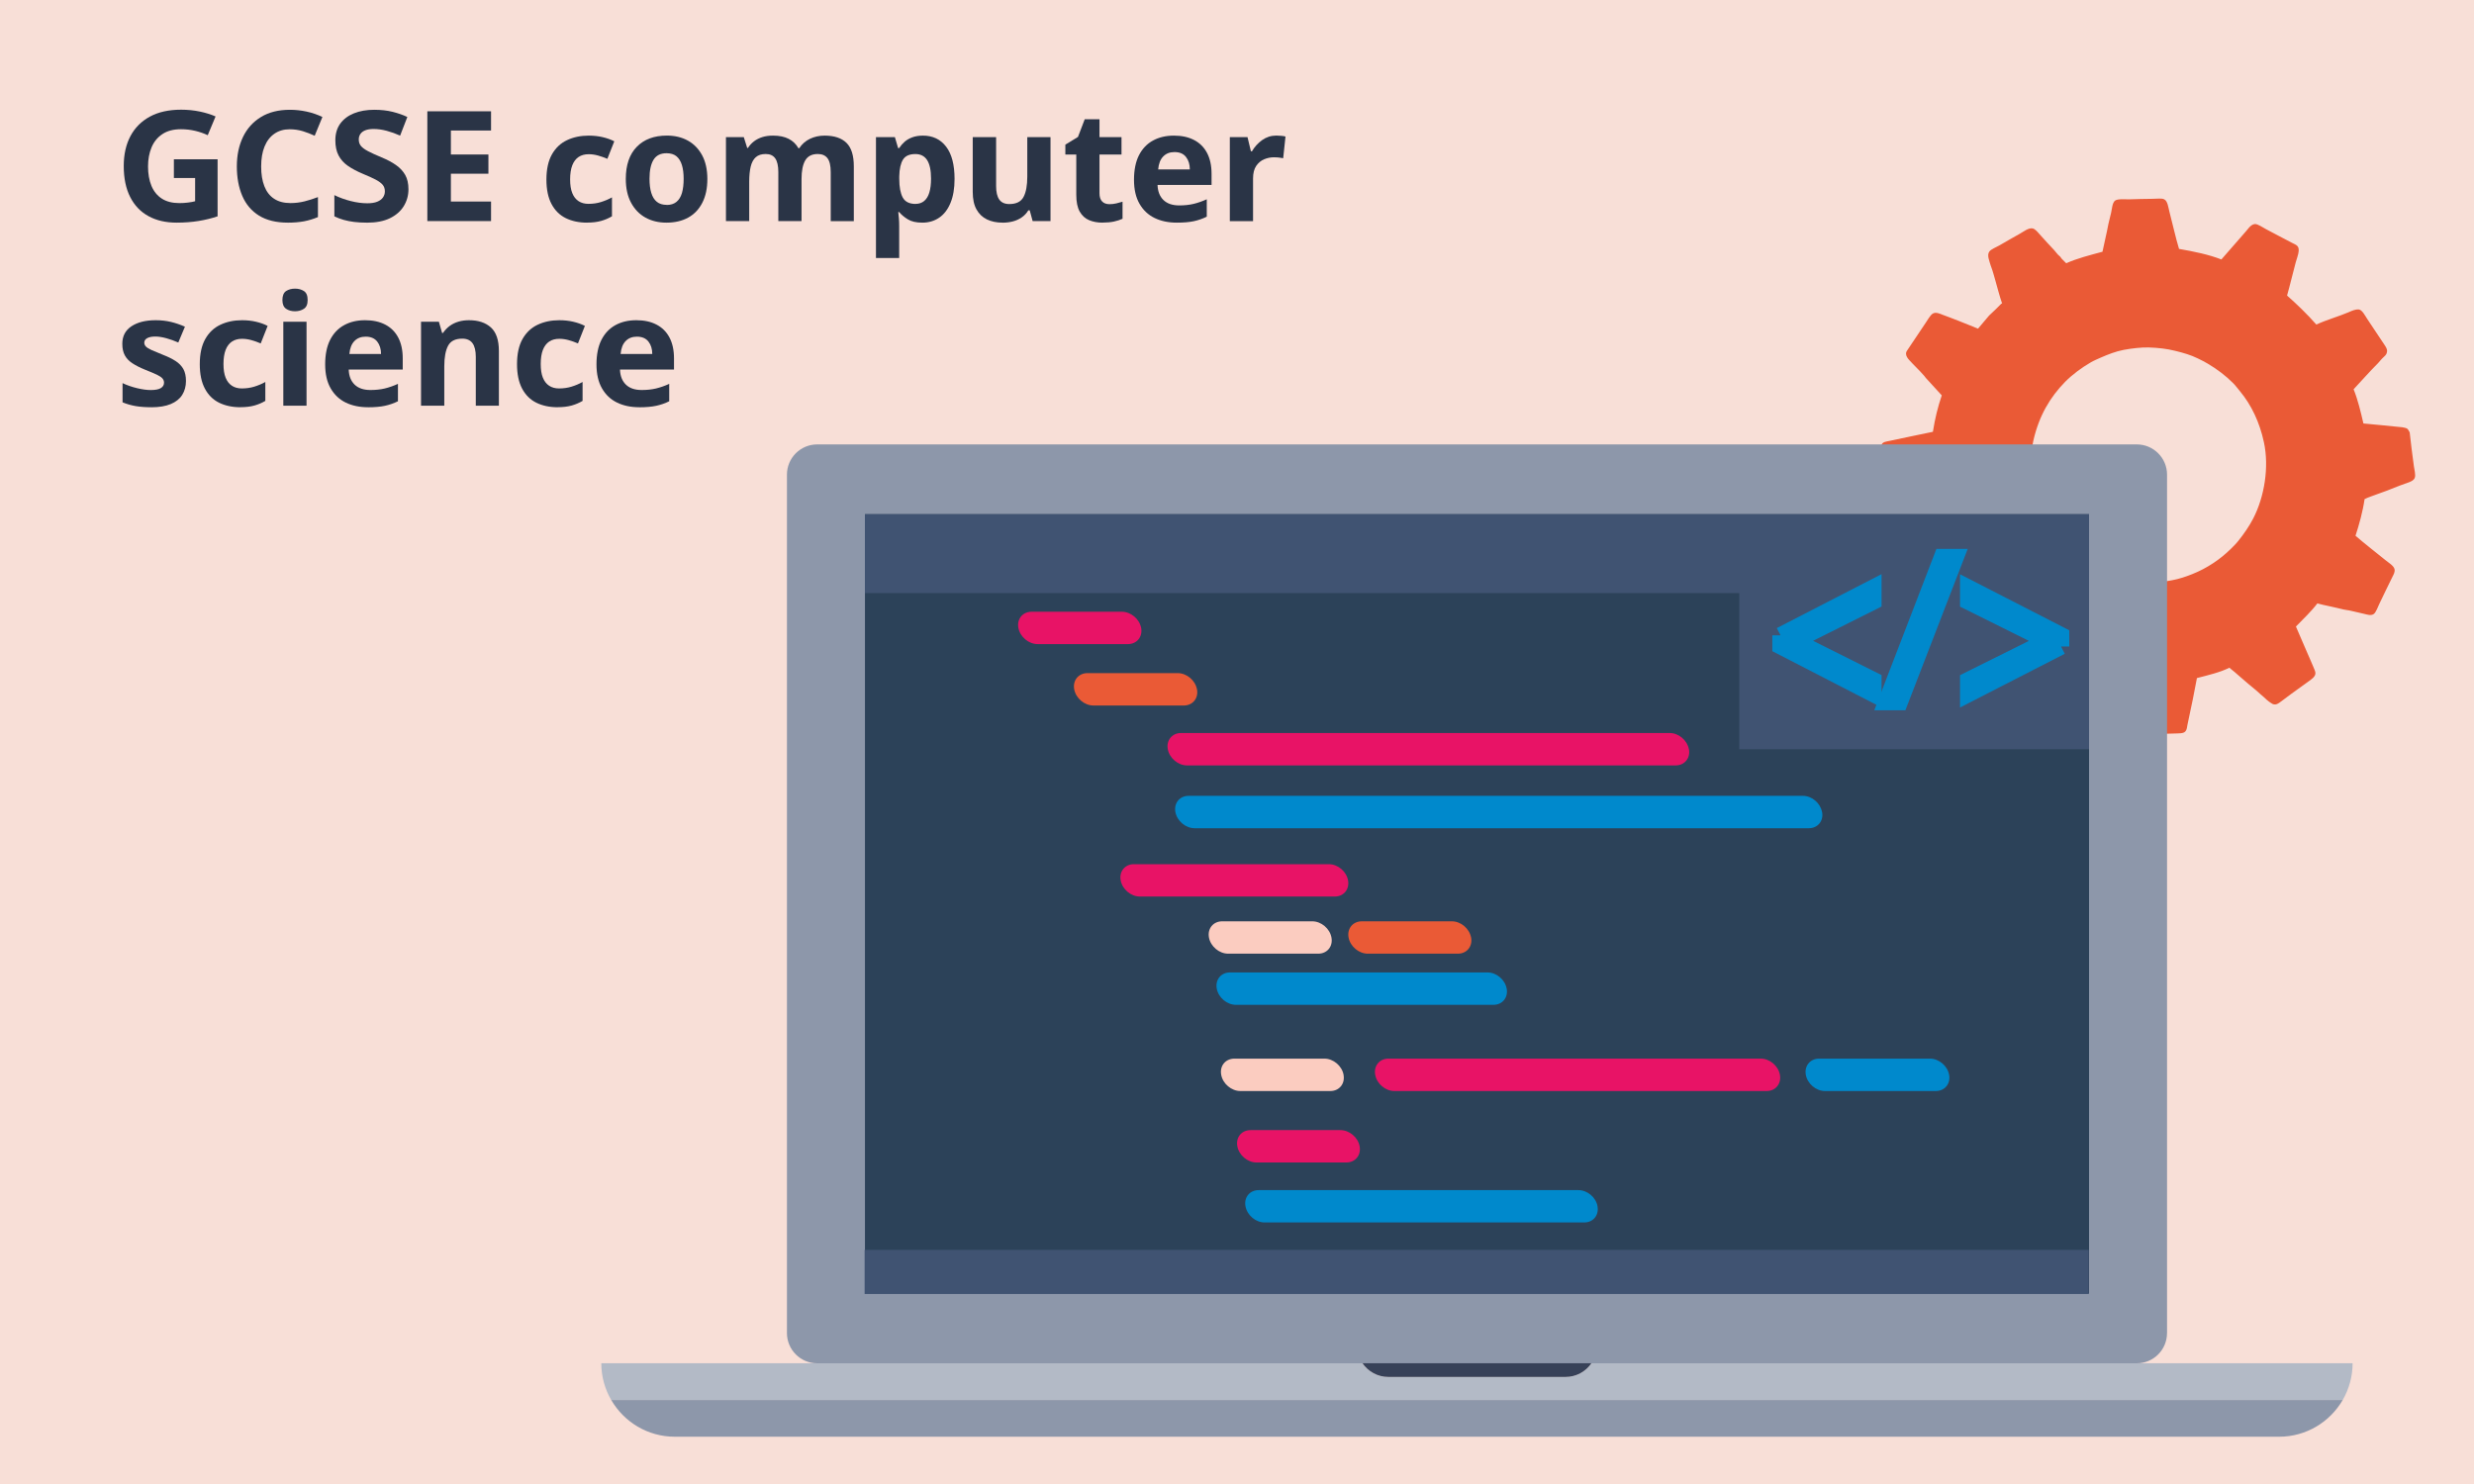 <?xml version="1.0" encoding="UTF-8"?>
<svg xmlns="http://www.w3.org/2000/svg" width="600" height="360" viewBox="0 0 600 360">
  <defs>
    <style>
      .cls-1 {
        fill: #374158;
      }

      .cls-1, .cls-2, .cls-3, .cls-4, .cls-5, .cls-6, .cls-7, .cls-8, .cls-9, .cls-10, .cls-11, .cls-12 {
        stroke-width: 0px;
      }

      .cls-1, .cls-3, .cls-4, .cls-8, .cls-9 {
        fill-rule: evenodd;
      }

      .cls-2 {
        fill: #f8dfd7;
      }

      .cls-3 {
        fill: #2c4259;
      }

      .cls-4 {
        fill: #b3bac6;
      }

      .cls-5 {
        fill: #405372;
      }

      .cls-6 {
        fill: #2a3446;
      }

      .cls-7, .cls-8 {
        fill: #ea5a36;
      }

      .cls-9 {
        fill: #8d97aa;
      }

      .cls-13 {
        stroke: #0089cc;
        stroke-miterlimit: 10;
        stroke-width: 4px;
      }

      .cls-13, .cls-11 {
        fill: #0089cc;
      }

      .cls-10 {
        fill: #e81366;
      }

      .cls-12 {
        fill: #fbccc0;
      }
    </style>
  </defs>
  <g id="Layer_1" data-name="Layer 1">
    <rect class="cls-2" x="-9.87" y="-5.6" width="618.77" height="376.58"/>
    <g>
      <path class="cls-6" d="M42.85,54.01c-2.64,0-4.91-.52-6.83-1.57-1.92-1.04-3.4-2.59-4.44-4.63-1.04-2.04-1.57-4.55-1.57-7.54,0-2.79.54-5.2,1.62-7.24,1.08-2.04,2.66-3.62,4.72-4.74,2.06-1.12,4.59-1.68,7.57-1.68,1.59,0,3.1.15,4.53.45,1.43.3,2.71.7,3.83,1.19l-1.9,4.55c-.95-.45-1.96-.8-3.06-1.06-1.1-.26-2.24-.39-3.43-.39-1.82,0-3.31.39-4.5,1.18s-2.06,1.85-2.63,3.21c-.57,1.36-.86,2.9-.86,4.65s.28,3.39.84,4.72c.56,1.33,1.4,2.36,2.52,3.08,1.12.72,2.54,1.08,4.25,1.08.7,0,1.39-.04,2.09-.13.7-.09,1.27-.19,1.72-.32v-5.63h-5.15v-4.55h10.6v13.84c-1.39.47-2.92.85-4.57,1.12s-3.44.41-5.35.41Z"/>
      <path class="cls-6" d="M69.83,54.01c-2.84,0-5.17-.57-7-1.7-1.83-1.13-3.18-2.73-4.07-4.79-.88-2.06-1.32-4.45-1.32-7.16s.5-5.06,1.49-7.13c.99-2.06,2.45-3.68,4.37-4.85,1.92-1.17,4.25-1.75,7.02-1.75,1.32,0,2.65.14,4.01.43,1.36.29,2.64.73,3.86,1.32l-1.87,4.55c-.9-.42-1.85-.79-2.85-1.1-1.01-.31-2.08-.47-3.23-.47-1.42,0-2.65.36-3.69,1.08-1.04.72-1.84,1.75-2.39,3.1-.55,1.34-.82,2.96-.82,4.85s.26,3.46.78,4.79c.52,1.33,1.31,2.35,2.37,3.04,1.06.7,2.38,1.04,3.97,1.04,1.17,0,2.29-.14,3.38-.41,1.08-.27,2.17-.62,3.27-1.04v4.85c-1.12.47-2.26.81-3.41,1.03-1.16.21-2.45.32-3.86.32Z"/>
      <path class="cls-6" d="M88.93,54.01c-1.12,0-2.13-.06-3.04-.17-.91-.11-1.75-.28-2.54-.5-.78-.22-1.54-.51-2.26-.86v-5.15c1.22.6,2.54,1.08,3.96,1.44,1.42.36,2.76.54,4.03.54.97,0,1.77-.12,2.39-.37.62-.25,1.09-.59,1.4-1.03.31-.44.47-.93.47-1.47,0-.65-.17-1.18-.52-1.6-.35-.42-.91-.84-1.68-1.25-.77-.41-1.83-.89-3.17-1.44-1.42-.6-2.62-1.24-3.6-1.92-.98-.68-1.73-1.52-2.26-2.52-.52-.99-.78-2.23-.78-3.69,0-1.59.4-2.93,1.19-4.03.8-1.09,1.9-1.93,3.32-2.5,1.42-.57,3.06-.86,4.93-.86,1.64,0,3.13.17,4.46.5,1.33.34,2.52.75,3.56,1.25l-1.75,4.52c-1.04-.47-2.12-.86-3.23-1.16-1.11-.3-2.17-.45-3.19-.45-.82,0-1.5.11-2.03.32s-.93.51-1.19.9c-.26.39-.39.83-.39,1.32,0,.62.17,1.14.52,1.57.35.42.92.85,1.72,1.27.8.42,1.88.92,3.25,1.49,1.39.57,2.58,1.2,3.54,1.88.97.68,1.72,1.49,2.24,2.41.52.92.78,2.08.78,3.47,0,1.49-.38,2.85-1.14,4.09-.76,1.23-1.88,2.21-3.36,2.93-1.48.72-3.35,1.08-5.62,1.08Z"/>
      <path class="cls-6" d="M103.64,53.64v-26.64h15.45v4.66h-9.74v5.82h9.1v4.66h-9.1v6.75h9.74v4.74h-15.45Z"/>
      <path class="cls-6" d="M142.37,54.01c-1.97,0-3.69-.37-5.17-1.1-1.48-.73-2.63-1.88-3.45-3.43-.82-1.55-1.23-3.53-1.23-5.91,0-2.51.45-4.55,1.34-6.12.89-1.57,2.11-2.72,3.66-3.45,1.54-.73,3.29-1.1,5.26-1.1,1.19,0,2.32.12,3.38.37,1.06.25,2,.58,2.82,1.01l-1.68,4.25c-.75-.32-1.5-.59-2.26-.8-.76-.21-1.51-.32-2.26-.32-.97,0-1.79.22-2.46.67-.67.45-1.18,1.13-1.53,2.03-.35.91-.52,2.05-.52,3.41s.17,2.45.52,3.32c.35.87.86,1.52,1.53,1.96.67.44,1.47.65,2.39.65,1.07,0,2.08-.14,3.02-.43.95-.29,1.84-.67,2.69-1.14v4.59c-.8.47-1.67.85-2.63,1.12s-2.1.41-3.41.41Z"/>
      <path class="cls-6" d="M161.62,54.01c-1.92,0-3.61-.41-5.09-1.23-1.48-.82-2.64-2.03-3.49-3.62-.85-1.59-1.27-3.51-1.27-5.75,0-3.38.89-5.98,2.67-7.8,1.78-1.82,4.21-2.72,7.29-2.72,1.92,0,3.61.4,5.08,1.21,1.47.81,2.62,2,3.47,3.56.84,1.57,1.27,3.48,1.27,5.75s-.4,4.15-1.21,5.75c-.81,1.59-1.95,2.8-3.43,3.62-1.48.82-3.24,1.23-5.28,1.23ZM161.69,49.72c.97,0,1.76-.25,2.37-.75.61-.5,1.05-1.22,1.33-2.16.27-.95.41-2.08.41-3.4s-.14-2.48-.43-3.4c-.29-.92-.73-1.62-1.32-2.11-.6-.48-1.39-.73-2.39-.73-1.47,0-2.52.54-3.17,1.6-.65,1.07-.97,2.6-.97,4.59,0,1.34.14,2.49.43,3.43s.73,1.67,1.34,2.16c.61.5,1.41.75,2.41.75Z"/>
      <path class="cls-6" d="M176.06,53.64v-20.37h4.33l.82,2.61h.19c.4-.62.89-1.16,1.47-1.6s1.26-.79,2.03-1.03c.77-.24,1.63-.35,2.58-.35,1.52,0,2.78.26,3.79.78,1.01.52,1.8,1.28,2.37,2.28h.19c.67-1.02,1.54-1.78,2.61-2.29s2.25-.77,3.54-.77c2.34,0,4.1.58,5.3,1.75,1.2,1.17,1.79,3.07,1.79,5.71v13.28h-5.6v-11.87c0-1.57-.26-2.69-.78-3.38s-1.31-1.03-2.35-1.03c-1.44,0-2.46.52-3.06,1.57-.6,1.04-.89,2.55-.89,4.51v10.19h-5.63v-11.87c0-1.52-.25-2.63-.75-3.34s-1.27-1.06-2.31-1.06-1.82.26-2.41.78c-.58.52-.99,1.28-1.23,2.28-.24,1-.36,2.21-.36,3.66v9.55h-5.63Z"/>
      <path class="cls-6" d="M212.44,62.6v-29.33h4.59l.78,2.65h.26c.37-.57.81-1.08,1.32-1.53s1.13-.81,1.87-1.08c.73-.27,1.6-.41,2.59-.41,2.36,0,4.23.89,5.6,2.67,1.37,1.78,2.05,4.4,2.05,7.85,0,2.29-.33,4.23-.99,5.82-.66,1.59-1.58,2.79-2.76,3.58-1.18.8-2.53,1.19-4.05,1.19s-2.68-.27-3.56-.82-1.57-1.13-2.07-1.75h-.22c.05.45.1.96.15,1.55.05.58.07,1.19.07,1.81v7.8h-5.63ZM222.03,49.46c.85,0,1.55-.24,2.11-.71.56-.47.98-1.16,1.25-2.07.27-.91.41-2.02.41-3.34,0-2.02-.32-3.51-.95-4.5-.63-.98-1.59-1.47-2.85-1.47-1.44,0-2.44.45-3,1.34-.56.9-.87,2.25-.91,4.07v.6c0,1.97.28,3.47.84,4.52.56,1.04,1.6,1.57,3.12,1.57Z"/>
      <path class="cls-6" d="M243.15,54.01c-1.44,0-2.71-.26-3.79-.78-1.08-.52-1.93-1.33-2.54-2.43-.61-1.09-.91-2.51-.91-4.25v-13.28h5.67v11.87c0,1.44.25,2.53.76,3.26.51.73,1.32,1.1,2.44,1.1,1.69,0,2.84-.57,3.45-1.72.61-1.14.91-2.8.91-4.96v-9.55h5.63v20.37h-4.33l-.71-2.61h-.34c-.42.7-.96,1.27-1.62,1.72-.66.45-1.38.77-2.16.97-.78.2-1.61.3-2.48.3Z"/>
      <path class="cls-6" d="M267.4,54.01c-1.22,0-2.31-.2-3.26-.6-.96-.4-1.72-1.09-2.28-2.07-.56-.98-.84-2.36-.84-4.12v-9.74h-2.65v-2.39l3.06-1.87,1.64-4.29h3.58v4.33h5.34v4.22h-5.34v9.4c0,.9.22,1.56.65,2,.43.44,1.03.65,1.77.65.57,0,1.12-.06,1.66-.19.53-.12,1.04-.26,1.51-.41v4.14c-.6.27-1.29.5-2.07.67-.78.17-1.71.26-2.78.26Z"/>
      <path class="cls-6" d="M285.39,54.01c-2.02,0-3.8-.37-5.36-1.12-1.55-.75-2.78-1.9-3.67-3.45-.9-1.55-1.34-3.5-1.34-5.84s.4-4.37,1.21-5.95c.81-1.58,1.94-2.77,3.4-3.56,1.46-.8,3.14-1.19,5.06-1.19s3.52.35,4.89,1.06c1.37.71,2.42,1.75,3.15,3.13.73,1.38,1.1,3.07,1.1,5.06v2.72h-13.1c.05,1.54.52,2.76,1.42,3.64.9.88,2.18,1.32,3.84,1.32,1.27,0,2.43-.12,3.47-.37,1.04-.25,2.11-.62,3.21-1.12v4.22c-1,.5-2.05.86-3.15,1.1-1.11.24-2.48.35-4.12.35ZM280.87,41.1h7.69c0-1.22-.31-2.23-.93-3.02-.62-.8-1.55-1.19-2.8-1.19-1.12,0-2.03.35-2.72,1.06-.7.71-1.11,1.76-1.23,3.15Z"/>
      <path class="cls-6" d="M298.26,53.64v-20.37h4.29l.82,3.43h.26c.62-1.07,1.44-1.97,2.46-2.71,1.02-.73,2.16-1.1,3.43-1.1.37,0,.78.02,1.21.06.43.04.78.09,1.03.17l-.56,5.26c-.27-.05-.6-.1-.97-.15s-.82-.07-1.34-.07c-.77,0-1.54.16-2.31.48-.77.32-1.41.86-1.92,1.6-.51.75-.77,1.77-.77,3.06v10.34h-5.63Z"/>
      <path class="cls-6" d="M36.7,98.79c-1.44,0-2.71-.09-3.81-.28-1.09-.19-2.15-.49-3.17-.91v-4.66c1.09.52,2.28.93,3.54,1.23,1.27.3,2.36.45,3.28.45,1.14,0,1.97-.16,2.48-.48s.76-.76.76-1.31c0-.37-.12-.71-.37-1.01-.25-.3-.71-.61-1.38-.93-.67-.32-1.62-.72-2.84-1.2-1.22-.5-2.24-1.01-3.06-1.55-.82-.53-1.44-1.17-1.85-1.92-.41-.75-.62-1.68-.62-2.8,0-1.87.74-3.29,2.22-4.27,1.48-.98,3.44-1.47,5.88-1.47,1.32,0,2.54.14,3.68.41,1.13.27,2.27.66,3.41,1.16l-1.61,3.84c-.95-.42-1.92-.77-2.91-1.04s-1.88-.41-2.65-.41c-.85,0-1.51.13-1.98.39s-.71.63-.71,1.1c0,.35.13.66.39.93.26.27.72.56,1.38.86.66.3,1.58.68,2.78,1.16,1.22.47,2.24.98,3.06,1.51s1.44,1.18,1.87,1.94c.42.76.63,1.72.63,2.89,0,1.29-.31,2.42-.91,3.38-.61.96-1.54,1.7-2.78,2.22s-2.82.78-4.74.78Z"/>
      <path class="cls-6" d="M58.3,98.79c-1.96,0-3.69-.37-5.17-1.1-1.48-.73-2.63-1.88-3.45-3.43-.82-1.55-1.23-3.53-1.23-5.91,0-2.51.45-4.55,1.34-6.12s2.11-2.72,3.66-3.45c1.54-.73,3.29-1.1,5.26-1.1,1.2,0,2.32.12,3.38.37,1.06.25,2,.58,2.82,1.01l-1.68,4.25c-.75-.32-1.5-.59-2.26-.8s-1.51-.32-2.26-.32c-.97,0-1.79.22-2.46.67-.67.45-1.18,1.13-1.53,2.03-.35.91-.52,2.05-.52,3.41s.17,2.45.52,3.32c.35.87.86,1.52,1.53,1.96.67.44,1.47.65,2.39.65,1.07,0,2.08-.14,3.02-.43.95-.29,1.84-.66,2.69-1.14v4.59c-.8.47-1.67.85-2.63,1.12-.96.27-2.1.41-3.41.41Z"/>
      <path class="cls-6" d="M71.55,75.51c-.85,0-1.57-.2-2.16-.6-.6-.4-.9-1.11-.9-2.13s.3-1.8.9-2.18c.6-.39,1.32-.58,2.16-.58s1.54.19,2.15.58c.61.39.91,1.11.91,2.18s-.31,1.73-.91,2.13c-.61.4-1.33.6-2.15.6ZM68.71,98.42v-20.37h5.63v20.37h-5.63Z"/>
      <path class="cls-6" d="M89.23,98.79c-2.02,0-3.8-.37-5.36-1.12-1.55-.75-2.78-1.9-3.67-3.45-.9-1.55-1.34-3.5-1.34-5.84s.4-4.37,1.21-5.95c.81-1.58,1.94-2.77,3.4-3.56,1.46-.8,3.14-1.19,5.06-1.19s3.52.35,4.89,1.06c1.37.71,2.42,1.75,3.15,3.13.73,1.38,1.1,3.07,1.1,5.06v2.72h-13.1c.05,1.54.52,2.76,1.42,3.64s2.18,1.32,3.84,1.32c1.27,0,2.43-.12,3.47-.37,1.04-.25,2.11-.62,3.21-1.12v4.22c-1,.5-2.05.86-3.15,1.1-1.11.24-2.48.36-4.12.36ZM84.72,85.88h7.69c0-1.22-.31-2.23-.93-3.02-.62-.79-1.55-1.19-2.8-1.19-1.12,0-2.03.35-2.72,1.06-.7.71-1.11,1.76-1.23,3.15Z"/>
      <path class="cls-6" d="M102.11,98.42v-20.37h4.33l.78,2.72h.22c.45-.67.99-1.24,1.62-1.7.63-.46,1.34-.81,2.13-1.04.78-.24,1.63-.35,2.56-.35,2.24,0,4,.58,5.3,1.75,1.29,1.17,1.94,3.07,1.94,5.71v13.28h-5.6v-11.87c0-1.47-.27-2.57-.8-3.3-.54-.73-1.36-1.1-2.48-1.1-1.69,0-2.84.58-3.45,1.74-.61,1.16-.91,2.82-.91,4.98v9.55h-5.63Z"/>
      <path class="cls-6" d="M135.24,98.79c-1.97,0-3.69-.37-5.17-1.1-1.48-.73-2.63-1.88-3.45-3.43-.82-1.55-1.23-3.53-1.23-5.91,0-2.51.45-4.55,1.34-6.12s2.11-2.72,3.66-3.45c1.54-.73,3.3-1.1,5.26-1.1,1.19,0,2.32.12,3.38.37,1.06.25,2,.58,2.82,1.01l-1.68,4.25c-.75-.32-1.5-.59-2.26-.8-.76-.21-1.51-.32-2.26-.32-.97,0-1.79.22-2.46.67-.67.45-1.18,1.13-1.53,2.03-.35.91-.52,2.05-.52,3.41s.17,2.45.52,3.32c.35.87.86,1.52,1.53,1.96s1.47.65,2.39.65c1.07,0,2.08-.14,3.02-.43.95-.29,1.84-.66,2.69-1.14v4.59c-.8.47-1.67.85-2.63,1.12-.96.27-2.1.41-3.41.41Z"/>
      <path class="cls-6" d="M155.02,98.79c-2.02,0-3.8-.37-5.35-1.12-1.56-.75-2.78-1.9-3.67-3.45-.9-1.55-1.34-3.5-1.34-5.84s.4-4.37,1.21-5.95c.81-1.58,1.94-2.77,3.39-3.56,1.46-.8,3.14-1.19,5.06-1.19s3.52.35,4.89,1.06,2.42,1.75,3.15,3.13c.73,1.38,1.1,3.07,1.1,5.06v2.72h-13.1c.05,1.54.52,2.76,1.42,3.64.89.88,2.18,1.32,3.84,1.32,1.27,0,2.42-.12,3.47-.37,1.04-.25,2.12-.62,3.21-1.12v4.22c-.99.5-2.05.86-3.15,1.1-1.11.24-2.48.36-4.12.36ZM150.5,85.88h7.69c0-1.22-.31-2.23-.93-3.02-.62-.79-1.55-1.19-2.8-1.19-1.12,0-2.03.35-2.72,1.06-.7.71-1.11,1.76-1.23,3.15Z"/>
    </g>
  </g>
  <g id="margin">
    <g>
      <g>
        <path class="cls-8" d="M485.4,73.63c-.97,1-1.97,1.97-3,2.92-.92,1.05-1.77,2.13-2.69,3.18-1.54-.67-3.18-1.25-4.89-1.97-1.23-.51-2.41-.9-3.64-1.38-.77-.31-1.69-.74-2.43-.31-.62.36-1.33,1.67-1.79,2.33-1.43,2.1-2.66,3.97-4.12,6.15-.33.49-.62.79-.59,1.31.03.56.41,1.1.85,1.56,1.08,1.2,2.41,2.43,3.41,3.59.2.2.36.43.54.67,1.26,1.36,2.56,2.82,3.87,4.23-.95,2.82-1.64,5.56-2.15,8.84-3.18.69-7.43,1.51-10.5,2.2-.79.18-1.56.2-1.92.85-.38.67-.23,2.36-.23,2.79-.05,2.64-.1,4.82-.18,7.27-.03,1.15.05,2.05.95,2.43.46.2,1.08.23,1.61.36,1.43.36,3.1.85,4.66,1.25,2.13.54,4.18,1.13,6.1,1.56.49,2.69,1.26,5.12,2.1,7.45-.59.56-1.15,1.05-1.79,1.61-.38.33-.82.62-1.26.95-.2.15-.36.38-.54.54-.59.49-1.23.97-1.84,1.49-.2.18-.38.36-.59.54-.59.49-1.23.97-1.84,1.49-.44.38-1.43,1.13-1.49,1.79-.05.43.31,1.05.54,1.49.92,1.92,1.74,3.56,2.69,5.38.46.9.87,1.69,1.38,2.69.36.74.59,1.18,1.38,1.31.33.05.79-.13,1.25-.23,3.71-.87,7.89-1.84,11.58-2.79,2.02,2.2,4.1,4.38,6.38,6.33-.46,1.2-.74,2.56-1.2,4.12-.59,2-1.23,4.43-1.84,6.69-.18.67-.36,1.51.18,2.1.2.2.72.46,1.2.72,1.59.9,3.2,1.72,4.84,2.56.82.44,1.51.85,2.38,1.31.69.36,1.18.9,1.97.72.85-.18,1.26-.92,1.79-1.56.15-.18.38-.36.54-.54,1.49-1.61,2.74-3.1,4.18-4.66.69-.77,1.33-1.56,2.1-2.25,3.25,1.15,6.81,2.02,10.63,2.61.64,1.95,1.05,4.05,1.66,6.2.03.05.1.18.13.31.38,1.51.74,2.71,1.13,4.3.23.9.41,1.77,1.13,2.02.46.15,1.13.03,1.66,0,2.59-.08,5.56-.13,8.4-.23,1.08-.05,1.87-.03,2.2-1.02.1-.28.13-.59.18-.9.1-.49.2-1,.31-1.49.67-3,1.43-6.87,2.02-10.02,2.79-.72,5.64-1.38,7.86-2.51.87.67,1.74,1.43,2.61,2.2,1.23,1.08,2.59,2.23,3.94,3.33.31.26.61.56.95.85.51.38,1.02.92,1.61,1.43.31.28.67.54,1.03.77,1,.74,1.72.13,2.61-.54.82-.59,1.54-1.15,2.33-1.74,1.31-.97,2.54-1.82,4.05-2.92.74-.54,1.87-1.23,1.74-2.2-.05-.38-.33-1-.54-1.49-.2-.46-.41-.95-.59-1.38-1.18-2.64-2.48-5.79-3.59-8.3,1.77-1.84,3.64-3.56,5.2-5.61,1,.26,2.02.51,3.1.72,1.08.2,2.13.51,3.33.77.56.13,1.15.15,1.74.31.51.13,1.02.23,1.56.36.41.1,1,.23,1.56.36.87.21,1.72.51,2.38.05.54-.36,1.05-1.84,1.38-2.51,1.15-2.36,2-4.2,3.18-6.56.28-.56.61-1.1.49-1.79-.18-.87-1.56-1.66-2.2-2.2-2.46-2-4.92-3.89-7.27-5.92.9-2.77,1.77-5.89,2.2-8.89.9-.46,1.87-.74,2.87-1.13.49-.18.97-.36,1.49-.54,1.38-.46,2.97-1.18,4.3-1.66.74-.28,1.56-.54,2.15-.77.61-.26,1.18-.51,1.38-1.13.23-.69-.13-1.97-.23-2.74-.36-2.82-.74-5.46-1.02-8.22-.18-.26-.31-.64-.54-.85-.51-.41-1.97-.46-2.74-.54-2.46-.28-5.74-.54-7.94-.77-.67-2.87-1.33-5.69-2.38-8.3,1.87-2,3.87-4.28,5.92-6.33.31-.33.62-.72.95-1.08.54-.59,1.23-.9,1.25-1.92,0-.43-.28-.92-.59-1.38-1.43-2.15-2.66-4.02-4.18-6.28-.56-.82-1.25-2.31-2.15-2.38-.69-.05-1.61.31-2.38.67-2.25.97-5.41,1.87-7.86,3-2.2-2.51-4.61-4.82-7.1-7.04.77-2.69,1.36-5.33,2.1-8.04.23-.87.64-1.82.72-2.74.1-1.31-.61-1.49-1.56-1.97-2.2-1.13-4.12-2.18-6.33-3.33-.77-.41-2.02-1.28-2.69-1.26-.56.03-.97.36-1.38.77-.33.38-.67.79-.95,1.13-1.97,2.28-3.92,4.48-5.84,6.69-3.07-1.2-6.61-1.92-10.27-2.56-.82-2.69-1.54-6.05-2.33-9.02-.28-1.05-.41-2.56-1.25-3-.64-.33-1.64-.13-2.87-.13-2.15,0-3.66.08-5.84.13-.64,0-2.61-.18-3.23.31-.67.51-.74,2-.95,2.92-.23,1.05-.46,1.79-.67,2.79-.36,2-1.05,4.82-1.43,6.69-3.02.82-6.12,1.59-8.79,2.79-.38-.38-.74-.72-1.08-1.08-.13-.15-.2-.31-.36-.49-.15-.18-.38-.31-.54-.49-.33-.33-.59-.74-.95-1.13-1.13-1.2-2.28-2.43-3.51-3.82-.38-.43-1.05-1.28-1.66-1.43-1-.26-2.38.87-3.1,1.25-1.72.95-3.28,1.87-5.02,2.87-.79.46-2,.9-2.43,1.49-.64.87.03,2.31.36,3.46.03.13.08.26.13.36.33.85.67,2.15.95,3.1.56,1.95,1.02,3.84,1.66,5.66l-.15.05ZM527.54,85.11c2.02.49,3.82,1.02,5.48,1.84.87.41,1.64.82,2.38,1.25,2.33,1.38,4.33,2.89,6.2,4.76.59.59,1.1,1.31,1.66,1.97,2.77,3.33,4.76,7.56,5.79,12.35,1.31,6.1.1,13.24-2.56,18.44-1.05,2.02-2.31,3.82-3.64,5.48-.54.69-1.18,1.31-1.79,1.92-2.59,2.56-5.76,4.71-9.38,6.15-1.51.61-3.2,1.18-4.89,1.49-3.89.74-7.4.82-11.4,0-6.02-1.26-10.66-4.02-14.32-7.63-2.43-2.41-4.48-5.2-6.02-8.61-.77-1.69-1.33-3.51-1.79-5.38-.85-3.48-1.05-8.17-.13-12.24,1.38-6.05,4.05-10.53,7.71-14.27,1.77-1.79,4-3.43,6.2-4.71.79-.46,1.61-.79,2.51-1.2,1.72-.74,3.51-1.46,5.48-1.84,1.9-.36,4.28-.64,6.1-.59,2.31.08,4.38.31,6.4.82Z"/>
        <path class="cls-9" d="M163.65,348.53h389.09c6.59,0,12.33-3.59,15.42-8.91H148.24c3.08,5.32,8.82,8.91,15.42,8.91Z"/>
        <path class="cls-4" d="M385.96,330.71c-1.37,2-3.67,3.32-6.28,3.32h-42.97c-2.61,0-4.91-1.32-6.28-3.32h-184.6c0,3.25.88,6.28,2.4,8.91h419.93c1.52-2.63,2.4-5.66,2.4-8.91h-184.6Z"/>
        <path class="cls-9" d="M525.55,323.38c0,4.05-3.28,7.34-7.34,7.34H198.19c-4.05,0-7.34-3.29-7.34-7.34V115.15c0-4.05,3.28-7.34,7.34-7.34h320.03c4.05,0,7.34,3.28,7.34,7.34v208.23Z"/>
        <path class="cls-3" d="M209.77,313.78h296.87V124.74H209.77v189.04Z"/>
        <rect class="cls-5" x="209.69" y="303.2" width="296.87" height="10.7"/>
        <path class="cls-1" d="M336.71,334.03h42.97c2.61,0,4.91-1.32,6.28-3.32h-55.53c1.37,2,3.67,3.32,6.28,3.32Z"/>
        <rect class="cls-5" x="209.77" y="124.74" width="296.87" height="19.14"/>
        <rect class="cls-5" x="421.81" y="133.2" width="84.83" height="48.56"/>
        <g>
          <path class="cls-10" d="M276.76,152.32c.39,2.17-1.04,3.93-3.22,3.93h-21.89c-2.18,0-4.27-1.76-4.67-3.93-.4-2.16,1.04-3.92,3.21-3.92h21.89c2.18,0,4.27,1.76,4.67,3.92Z"/>
          <path class="cls-7" d="M290.3,167.22c.4,2.17-1.04,3.93-3.22,3.93h-21.88c-2.19,0-4.27-1.75-4.68-3.93-.4-2.17,1.04-3.93,3.22-3.93h21.88c2.19,0,4.27,1.76,4.67,3.93h.01Z"/>
          <path class="cls-10" d="M409.61,181.75c.39,2.17-1.06,3.93-3.24,3.93h-118.48c-2.18,0-4.27-1.76-4.67-3.93-.41-2.16,1.04-3.93,3.21-3.93h118.51c2.17,0,4.26,1.76,4.65,3.93Z"/>
          <path class="cls-11" d="M441.9,196.99c.39,2.17-1.05,3.93-3.24,3.93h-148.93c-2.18,0-4.27-1.75-4.67-3.93-.4-2.17,1.04-3.93,3.21-3.93h148.97c2.19,0,4.25,1.76,4.64,3.93Z"/>
          <path class="cls-10" d="M326.93,213.56c.4,2.17-1.05,3.93-3.22,3.93h-47.26c-2.17,0-4.26-1.75-4.66-3.93-.4-2.16,1.04-3.92,3.21-3.92h47.27c2.19,0,4.27,1.75,4.66,3.92Z"/>
          <path class="cls-12" d="M322.91,227.43c.4,2.16-1.04,3.92-3.21,3.92h-21.84c-2.18,0-4.26-1.76-4.66-3.92-.4-2.17,1.04-3.93,3.21-3.93h21.85c2.17,0,4.26,1.76,4.65,3.93h0Z"/>
          <path class="cls-7" d="M356.78,227.43c.39,2.16-1.04,3.92-3.22,3.92h-21.84c-2.17,0-4.26-1.76-4.66-3.92-.4-2.17,1.04-3.93,3.21-3.93h21.85c2.18,0,4.25,1.76,4.65,3.93Z"/>
          <path class="cls-11" d="M365.41,239.83c.39,2.17-1.05,3.93-3.22,3.93h-62.44c-2.17,0-4.26-1.75-4.66-3.93-.4-2.17,1.04-3.93,3.21-3.93h62.45c2.18,0,4.26,1.75,4.65,3.93Z"/>
          <path class="cls-12" d="M325.84,260.74c.4,2.16-1.04,3.93-3.21,3.93h-21.81c-2.17,0-4.26-1.76-4.65-3.93-.41-2.17,1.03-3.93,3.21-3.93h21.82c2.18,0,4.25,1.76,4.65,3.93h-.01Z"/>
          <path class="cls-10" d="M431.67,260.74c.39,2.16-1.05,3.93-3.22,3.93h-90.29c-2.17,0-4.25-1.76-4.64-3.93-.41-2.17,1.04-3.93,3.2-3.93h90.32c2.17,0,4.24,1.76,4.63,3.93h0Z"/>
          <path class="cls-11" d="M472.71,260.74c.39,2.16-1.06,3.93-3.24,3.93h-26.88c-2.17,0-4.24-1.76-4.64-3.93-.39-2.17,1.05-3.93,3.23-3.93h26.89c2.17,0,4.24,1.76,4.64,3.93Z"/>
          <path class="cls-10" d="M329.74,278.07c.39,2.17-1.04,3.93-3.21,3.93h-21.81c-2.16,0-4.24-1.75-4.64-3.93-.4-2.17,1.03-3.92,3.21-3.92h21.79c2.17,0,4.26,1.75,4.66,3.92Z"/>
          <path class="cls-11" d="M387.43,292.63c.39,2.17-1.04,3.92-3.21,3.92h-77.53c-2.16,0-4.24-1.75-4.63-3.92-.41-2.17,1.03-3.92,3.2-3.92h77.55c2.16,0,4.25,1.75,4.63,3.92Z"/>
        </g>
      </g>
      <g>
        <path class="cls-13" d="M431.83,154.15l22.49-11.59v3.34l-18.96,9.5v.1l18.96,9.5v3.34l-22.49-11.59v-2.62Z"/>
        <path class="cls-13" d="M457.47,170.3l13.53-35.15h3.3l-13.57,35.15h-3.25Z"/>
        <path class="cls-13" d="M499.84,156.82l-22.49,11.54v-3.34l19.1-9.5v-.1l-19.1-9.5v-3.34l22.49,11.54v2.71Z"/>
      </g>
    </g>
  </g>
</svg>